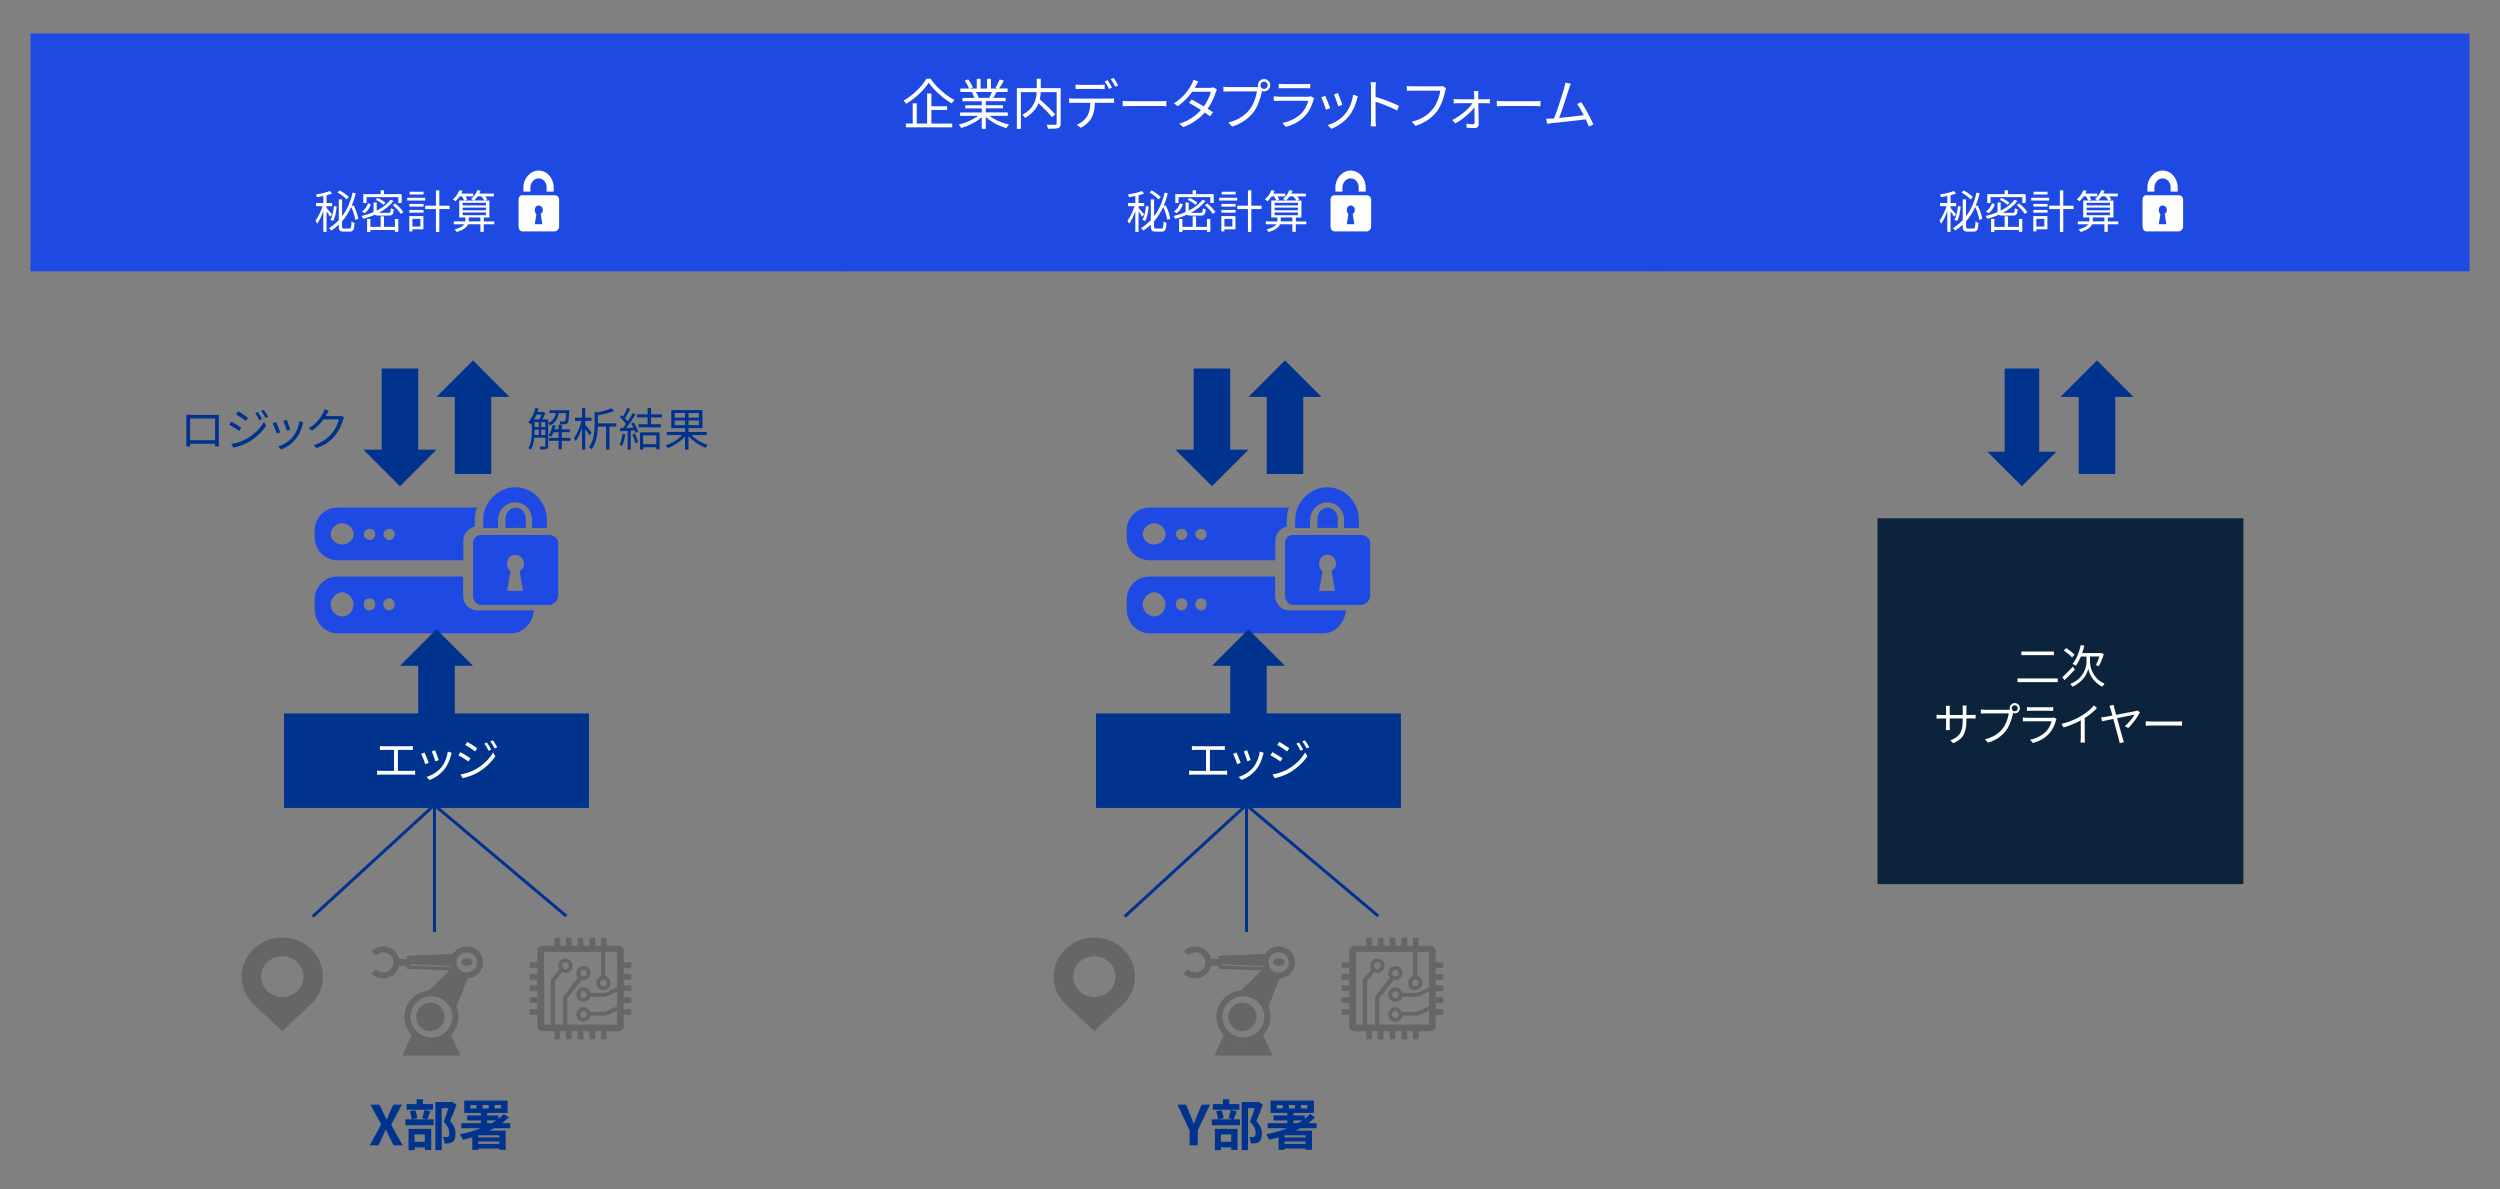 <?xml version="1.0" encoding="UTF-8"?>
<svg id="_レイヤー_1" data-name="レイヤー 1" xmlns="http://www.w3.org/2000/svg" viewBox="0 0 820 390">
  <rect x="0" y="0" width="820" height="390" fill="#808080" stroke="none"/>
  <defs>
    <style>
      .cls-1, .cls-2 {
        fill: #00338d;
      }

      .cls-3, .cls-4 {
        fill: #fff;
      }

      .cls-5, .cls-6 {
        fill: #1e49e2;
      }

      .cls-7 {
        fill: #0c233c;
      }

      .cls-8 {
        fill: none;
        stroke: #00338d;
        stroke-miterlimit: 8;
      }

      .cls-6, .cls-9, .cls-4, .cls-2 {
        fill-rule: evenodd;
      }

      .cls-9 {
        fill: #666;
      }
    </style>
  </defs>
  <g>
    <rect class="cls-5" x="10" y="11" width="267" height="78"/>
    <rect class="cls-5" x="276.5" y="11" width="267" height="78"/>
    <rect class="cls-5" x="543" y="11" width="267" height="78"/>
  </g>
  <g>
    <path class="cls-3" d="m305.22,25.79c1.87,2.81,5.02,5.55,7.85,6.99-.31.32-.65.77-.88,1.15-2.81-1.62-5.94-4.38-7.56-6.82-1.44,2.32-4.36,5.11-7.42,6.93-.16-.31-.54-.77-.85-1.04,3.13-1.76,6.12-4.74,7.51-7.2h1.35Zm.27,14.73h6.84v1.24h-15.21v-1.24h2.25v-6.63h1.33v6.63h3.4v-9.87h1.39v4.2h5.17v1.21h-5.17v4.47Z"/>
    <path class="cls-3" d="m324.57,38c1.64,1.3,4.12,2.36,6.43,2.84-.31.29-.72.81-.9,1.19-2.41-.68-5.04-2.04-6.77-3.69v3.92h-1.31v-3.83c-1.73,1.57-4.36,2.86-6.72,3.55-.18-.34-.58-.85-.86-1.13,2.23-.5,4.74-1.58,6.36-2.84h-5.89v-1.13h7.11v-1.33h-5.42v-1.03h5.42v-1.31h-6.32v-1.1h3.93c-.16-.54-.52-1.26-.88-1.8l.63-.13h-4.39v-1.15h2.86c-.25-.72-.88-1.8-1.42-2.61l1.13-.38c.61.81,1.26,1.93,1.53,2.65l-.92.34h2.21v-3.19h1.24v3.19h2.14v-3.19h1.26v3.19h2.18l-.67-.22c.47-.76,1.04-1.93,1.37-2.74l1.37.36c-.5.92-1.08,1.91-1.58,2.59h2.79v1.15h-3.6c-.36.68-.76,1.39-1.12,1.93h4.09v1.1h-6.52v1.31h5.64v1.03h-5.64v1.33h7.22v1.13h-5.98Zm-4.48-7.83c.4.56.76,1.31.9,1.8l-.58.13h4.23l-.18-.05c.31-.52.67-1.26.92-1.87h-5.29Z"/>
    <path class="cls-3" d="m347.9,40.5c0,.86-.2,1.3-.81,1.51-.63.23-1.75.23-3.35.23-.05-.36-.25-.99-.45-1.35,1.26.05,2.48.05,2.86.04.32-.02.43-.13.43-.45v-10.26h-5.22c-.04.74-.13,1.53-.32,2.34,1.78,1.57,3.98,3.67,5.08,5.01l-1.1.86c-.92-1.21-2.72-3.04-4.38-4.59-.67,1.73-1.96,3.4-4.38,4.83-.2-.29-.65-.77-.95-1.01,3.96-2.11,4.61-5.08,4.72-7.44h-5.19v12.08h-1.31v-13.4h6.52v-3.08h1.33v3.08h6.52v11.59Z"/>
    <path class="cls-3" d="m364.01,32.34c.38,0,.97-.02,1.4-.07v1.48c-.4-.02-.97-.04-1.4-.04h-4.9c-.05,1.95-.34,3.58-1.06,4.92-.65,1.21-2.02,2.5-3.55,3.29l-1.33-.99c1.4-.58,2.7-1.62,3.4-2.75.79-1.26.99-2.77,1.04-4.47h-5.38c-.56,0-1.08,0-1.57.04v-1.48c.49.04,1.01.07,1.57.07h11.78Zm-9.56-3.17c-.59,0-1.19.02-1.66.05v-1.49c.52.05,1.06.11,1.64.11h6.23c.5,0,1.15-.04,1.67-.11v1.49c-.52-.04-1.15-.05-1.67-.05h-6.21Zm9.33,0c-.36-.74-.97-1.82-1.46-2.48l.95-.41c.45.65,1.1,1.73,1.48,2.47l-.97.43Zm1.48-3.62c.47.65,1.17,1.78,1.51,2.45l-.97.43c-.4-.79-.97-1.8-1.49-2.48l.95-.4Z"/>
    <path class="cls-3" d="m368.25,33.1c.54.04,1.49.09,2.5.09h9.87c.9,0,1.55-.05,1.94-.09v1.76c-.36-.02-1.12-.09-1.93-.09h-9.88c-.99,0-1.94.04-2.5.09v-1.76Z"/>
    <path class="cls-3" d="m399.15,29.35c-.14.25-.31.68-.41.97-.45,1.58-1.37,3.58-2.63,5.35.68.43,1.3.85,1.75,1.17l-.99,1.3c-.43-.34-1.03-.77-1.71-1.24-1.62,1.85-3.89,3.62-7.06,4.79l-1.3-1.12c3.13-.95,5.47-2.68,7.11-4.48-1.42-.92-2.93-1.82-3.94-2.38l.92-1.06c1.04.54,2.56,1.4,3.96,2.25,1.1-1.53,1.98-3.38,2.32-4.81h-6.12c-1.15,1.6-2.75,3.37-4.77,4.74l-1.21-.94c3.1-1.91,4.97-4.61,5.78-6.25.18-.32.45-.97.58-1.44l1.62.52c-.29.47-.61,1.08-.79,1.42-.11.22-.23.43-.38.67h4.92c.49,0,.88-.05,1.19-.18l1.17.72Z"/>
    <path class="cls-3" d="m412.09,28.56c.18,0,.38,0,.59-.02-.05-.18-.09-.38-.09-.58,0-1.12.9-2.04,2.02-2.04s2.02.92,2.02,2.04-.9,2.02-2.02,2.02c-.23,0-.47-.04-.68-.11l-.04.2c-.4,1.89-1.26,4.79-2.68,6.64-1.66,2.11-3.8,3.78-7.09,4.81l-1.22-1.35c3.49-.86,5.51-2.39,7.02-4.32,1.28-1.64,2.11-4.14,2.36-5.87h-9.22c-.7,0-1.33.04-1.78.05v-1.58c.49.05,1.21.11,1.8.11h9.02Zm3.71-.59c0-.65-.54-1.21-1.19-1.21s-1.19.56-1.19,1.21.52,1.19,1.19,1.19,1.19-.54,1.19-1.19Z"/>
    <path class="cls-3" d="m431.06,32.23c-.09.16-.2.4-.23.52-.49,1.78-1.3,3.66-2.63,5.11-1.89,2.07-4.16,3.13-6.45,3.76l-1.12-1.28c2.56-.52,4.81-1.69,6.34-3.29,1.1-1.15,1.82-2.68,2.14-3.98h-9.56c-.43,0-1.12.02-1.75.05v-1.51c.65.07,1.26.11,1.75.11h9.49c.41,0,.79-.04.99-.14l1.03.65Zm-11.65-4.75c.47.07,1.04.09,1.62.09h7.08c.58,0,1.21-.02,1.64-.09v1.49c-.43-.04-1.04-.05-1.66-.05h-7.06c-.56,0-1.13.02-1.62.05v-1.49Z"/>
    <path class="cls-3" d="m436.31,35.49l-1.37.5c-.27-.94-1.24-3.42-1.6-4.05l1.33-.52c.36.77,1.3,3.13,1.64,4.07Zm9.06-3.96c-.13.38-.2.67-.27.9-.49,1.98-1.26,3.91-2.56,5.53-1.66,2.11-3.85,3.51-5.87,4.29l-1.19-1.22c2.09-.59,4.38-1.96,5.85-3.82,1.28-1.57,2.21-3.85,2.48-6.16l1.55.49Zm-5.1,2.88l-1.33.47c-.2-.81-1.03-3.1-1.4-3.91l1.31-.45c.31.72,1.19,3.1,1.42,3.89Z"/>
    <path class="cls-3" d="m458.26,36.27c-1.96-1.06-5.08-2.27-7.08-2.9l.02,5.94c0,.58.04,1.53.11,2.12h-1.73c.07-.58.11-1.46.11-2.12v-10.48c0-.5-.04-1.31-.14-1.87h1.76c-.05.56-.13,1.33-.13,1.87v2.93c2.38.72,5.78,2.02,7.69,2.97l-.61,1.53Z"/>
    <path class="cls-3" d="m474.31,28.92c-.13.25-.2.56-.27.9-.4,1.89-1.26,4.79-2.68,6.64-1.64,2.11-3.78,3.78-7.09,4.83l-1.22-1.35c3.49-.88,5.51-2.41,7.02-4.34,1.28-1.64,2.12-4.14,2.36-5.87h-9.2c-.72,0-1.33.04-1.8.05v-1.58c.5.05,1.21.11,1.8.11h9.04c.27,0,.61,0,.95-.09l1.1.7Z"/>
    <path class="cls-3" d="m487.47,32.56c.36,0,.95-.04,1.21-.07v1.42c-.32-.02-.83-.05-1.17-.05h-2.61c.04,2.27.09,5.22.11,6.91.02.77-.56,1.24-1.35,1.24-.72,0-1.89-.07-2.61-.11l-.07-1.31c.72.11,1.66.16,2.2.16.32,0,.49-.2.49-.52,0-1.13-.02-3.15-.05-5.06-1.22,1.73-3.82,4.01-6.27,5.31l-1.01-1.12c2.7-1.3,5.44-3.67,6.66-5.51h-4.81c-.49,0-.94.02-1.37.05v-1.42c.41.05.9.07,1.33.07h5.42c-.02-.61-.04-1.12-.05-1.46,0-.36-.05-.81-.13-1.21h1.53c-.05.38-.07.79-.07,1.21l.04,1.46h2.59Z"/>
    <path class="cls-3" d="m490.96,33.1c.54.04,1.49.09,2.5.09h9.87c.9,0,1.55-.05,1.94-.09v1.76c-.36-.02-1.12-.09-1.93-.09h-9.88c-.99,0-1.94.04-2.5.09v-1.76Z"/>
    <path class="cls-3" d="m521.13,41.51c-.23-.65-.59-1.48-.99-2.36-2.79.36-8.8,1.03-11.22,1.24-.45.04-.97.13-1.49.2l-.27-1.67c.54.02,1.15,0,1.67-.02.27-.02.58-.04.9-.05,1.01-2.48,2.84-8.25,3.35-10.01.22-.83.29-1.26.36-1.73l1.78.36c-.18.45-.38.92-.61,1.67-.54,1.69-2.3,7.22-3.21,9.56,2.65-.25,6.1-.65,8.07-.9-.72-1.42-1.51-2.83-2.18-3.69l1.35-.61c1.28,1.85,3.24,5.47,3.98,7.33l-1.49.68Z"/>
  </g>
  <g>
    <g>
      <path class="cls-3" d="m108.28,71.09c-.21-.39-.72-1.14-1.17-1.75v6.72h-1.06v-6.78c-.56,1.57-1.31,3.15-2.01,4.11-.12-.32-.4-.76-.58-1.02.87-1.07,1.81-3.03,2.34-4.74h-2.13v-1.04h2.38v-2.31c-.71.15-1.41.27-2.08.38-.06-.25-.21-.62-.35-.86,1.6-.27,3.51-.69,4.54-1.15l.78.81c-.52.22-1.15.42-1.83.58v2.55h1.84v1.04h-1.84v.62c.44.42,1.57,1.69,1.84,2.04l-.67.81Zm8.23.99c-.13-1.14-.67-2.85-1.32-4.2-.78,1.74-1.75,3.32-3,4.72v1.63c0,.6.09.72.65.72h1.8c.52,0,.6-.44.66-2.31.27.21.69.38.99.47-.12,2.17-.39,2.85-1.56,2.85h-2.04c-1.23,0-1.57-.36-1.57-1.73v-.52c-.73.69-1.54,1.33-2.44,1.92-.15-.24-.53-.6-.8-.76,1.23-.78,2.31-1.68,3.24-2.67v-6.79h1.08v5.52c1.7-2.22,2.81-4.86,3.45-7.77l1.03.24c-.34,1.47-.79,2.86-1.35,4.17l.67-.2c.73,1.39,1.35,3.21,1.52,4.41l-1.01.3Zm-8.14,0c.71-1.11,1.02-2.92,1.16-4.51l.9.18c-.15,1.62-.45,3.6-1.19,4.75l-.87-.42Zm5.31-6.66c-.6-.69-1.86-1.67-2.94-2.26l.67-.71c1.08.58,2.37,1.49,3,2.19l-.73.78Z"/>
      <path class="cls-3" d="m124.45,70.72c-.75,0-1.23-.08-1.52-.27-1.2.54-2.46.97-3.73,1.33-.1-.24-.43-.69-.65-.92,1.38-.33,2.73-.77,3.98-1.32v-3.13h1.02v2.67c1.88-.95,3.46-2.13,4.54-3.58l.96.42c-1.2,1.6-2.9,2.88-4.81,3.9h3.13c.67,0,.79-.21.85-1.51.24.17.65.3.93.36-.14,1.65-.45,2.05-1.68,2.05h-3.03Zm-2.82-3.72c-.38,1.11-.98,2.25-2.07,2.91l-.85-.6c1-.58,1.66-1.62,1.99-2.65l.93.34Zm-1.4-.42h-1.08v-2.91h5.69v-1.27h1.12v1.27h5.8v2.91h-1.12v-1.91h-10.41v1.91Zm9.3,5.22h1.11v4.25h-1.11v-.62h-8.05v.64h-1.08v-4.27h1.08v2.61h3.37v-3.46h1.11v3.46h3.57v-2.61Zm-3.73-4.62c-.54-.52-1.64-1.21-2.56-1.63l.57-.64c.92.39,2.02,1.05,2.59,1.56l-.6.72Zm3.82-.45c1.03.81,2.17,2,2.69,2.83l-.85.62c-.5-.84-1.6-2.05-2.62-2.91l.79-.54Z"/>
      <path class="cls-3" d="m139.48,65.78h-5.91v-.92h5.91v.92Zm-.6,9.43h-3.63v.69h-.99v-5.02h4.62v4.33Zm-4.6-8.33h4.65v.89h-4.65v-.89Zm0,1.98h4.65v.9h-4.65v-.9Zm4.65-5.07h-4.57v-.9h4.57v.9Zm-3.67,8v2.52h2.62v-2.52h-2.62Zm12.19-3.22h-3.36v7.5h-1.11v-7.5h-3.51v-1.1h3.51v-5.05h1.11v5.05h3.36v1.1Z"/>
      <path class="cls-3" d="m162.12,73.55h-3.43v2.5h-1.12v-2.5h-4.04c-.38.93-1.35,1.84-3.75,2.55-.15-.25-.45-.63-.69-.84,1.86-.46,2.77-1.09,3.19-1.71h-3.44v-.93h3.79c.02-.12.02-.23.02-.32v-.97h-2.01v-5.57h1.62c-.15-.36-.44-.92-.73-1.35h-.77c-.42.62-.87,1.17-1.32,1.61-.21-.17-.65-.48-.92-.6.92-.76,1.74-1.93,2.21-3.09l1.02.27c-.14.3-.29.6-.44.9h3.93v.92h-2.56c.24.36.46.75.57,1.04l-.81.31h2.94c-.26-.18-.65-.39-.9-.49.92-.72,1.68-1.82,2.08-2.94l1.06.24c-.12.31-.25.63-.42.93h4.77v.92h-2.85c.3.33.56.71.71.99l-.79.36h1.48v5.57h-1.84v1.29h3.43v.93Zm-10.38-6.17h7.65v-.87h-7.65v.87Zm0,1.58h7.65v-.86h-7.65v.86Zm0,1.62h7.65v-.9h-7.65v.9Zm5.82,2.04v-1.29h-3.81v.97c0,.11,0,.21-.02.32h3.83Zm-.89-8.21c-.36.51-.76.99-1.15,1.35h3.36c-.21-.38-.6-.92-1-1.35h-1.2Z"/>
    </g>
    <path class="cls-4" d="m181.61,61.47c0-2.97-2.13-5.53-4.97-5.53-2.66,0-4.97,2.57-4.97,5.53v1.38h2.31v-1.38c0-1.58,1.24-2.97,2.66-2.97,1.6,0,2.66,1.38,2.66,2.97v1.38h2.31v-1.38Zm1.78,12.85v-8.9c0-.79-.71-1.38-1.42-1.38h-10.65c-.71,0-1.24.59-1.24,1.38v8.9c0,.79.53,1.58,1.24,1.58h10.65c.71,0,1.42-.79,1.42-1.58m-6.03-4.15l.53,3.36h-2.48l.53-3.36c-.36-.2-.53-.79-.53-1.19,0-.99.53-1.58,1.24-1.58s1.42.59,1.42,1.58c0,.4-.36.99-.71,1.19"/>
  </g>
  <g>
    <g>
      <path class="cls-3" d="m374.62,71.09c-.21-.39-.72-1.14-1.17-1.75v6.72h-1.07v-6.78c-.55,1.57-1.3,3.15-2.01,4.11-.12-.32-.41-.76-.58-1.02.87-1.07,1.81-3.03,2.34-4.74h-2.13v-1.04h2.38v-2.31c-.71.15-1.41.27-2.08.38-.06-.25-.21-.62-.34-.86,1.6-.27,3.51-.69,4.54-1.15l.78.81c-.52.22-1.15.42-1.83.58v2.55h1.84v1.04h-1.84v.62c.43.42,1.57,1.69,1.84,2.04l-.67.81Zm8.23.99c-.13-1.14-.67-2.85-1.32-4.2-.78,1.74-1.75,3.32-3,4.72v1.63c0,.6.09.72.65.72h1.8c.53,0,.6-.44.66-2.31.27.21.69.38.99.47-.12,2.17-.39,2.85-1.56,2.85h-2.04c-1.23,0-1.57-.36-1.57-1.73v-.52c-.74.69-1.54,1.33-2.45,1.92-.15-.24-.53-.6-.79-.76,1.23-.78,2.31-1.68,3.24-2.67v-6.79h1.08v5.52c1.7-2.22,2.81-4.86,3.45-7.77l1.04.24c-.34,1.47-.79,2.86-1.35,4.17l.67-.2c.73,1.39,1.35,3.21,1.51,4.41l-1,.3Zm-8.14,0c.71-1.11,1.02-2.92,1.16-4.51l.9.18c-.15,1.62-.45,3.6-1.18,4.75l-.87-.42Zm5.31-6.66c-.6-.69-1.86-1.67-2.94-2.26l.67-.71c1.08.58,2.37,1.49,3,2.19l-.74.78Z"/>
      <path class="cls-3" d="m390.79,70.72c-.75,0-1.23-.08-1.52-.27-1.2.54-2.46.97-3.73,1.33-.11-.24-.43-.69-.65-.92,1.38-.33,2.73-.77,3.98-1.32v-3.13h1.02v2.67c1.88-.95,3.46-2.13,4.54-3.58l.96.42c-1.2,1.6-2.89,2.88-4.81,3.9h3.13c.67,0,.79-.21.85-1.51.24.17.65.3.93.36-.14,1.65-.45,2.05-1.68,2.05h-3.03Zm-2.82-3.72c-.38,1.11-.97,2.25-2.07,2.91l-.86-.6c1-.58,1.67-1.62,2-2.65l.93.34Zm-1.39-.42h-1.08v-2.91h5.68v-1.27h1.12v1.27h5.8v2.91h-1.12v-1.91h-10.41v1.91Zm9.3,5.22h1.11v4.25h-1.11v-.62h-8.05v.64h-1.08v-4.27h1.08v2.61h3.37v-3.46h1.11v3.46h3.57v-2.61Zm-3.74-4.62c-.54-.52-1.63-1.21-2.56-1.63l.57-.64c.92.39,2.03,1.05,2.59,1.56l-.6.72Zm3.83-.45c1.03.81,2.17,2,2.68,2.83l-.85.62c-.5-.84-1.61-2.05-2.62-2.91l.79-.54Z"/>
      <path class="cls-3" d="m405.82,65.78h-5.91v-.92h5.91v.92Zm-.6,9.43h-3.63v.69h-.99v-5.02h4.62v4.33Zm-4.6-8.33h4.65v.89h-4.65v-.89Zm0,1.98h4.65v.9h-4.65v-.9Zm4.65-5.07h-4.57v-.9h4.57v.9Zm-3.67,8v2.52h2.62v-2.52h-2.62Zm12.19-3.22h-3.36v7.5h-1.11v-7.5h-3.51v-1.1h3.51v-5.05h1.11v5.05h3.36v1.1Z"/>
      <path class="cls-3" d="m428.45,73.55h-3.43v2.5h-1.12v-2.5h-4.04c-.38.93-1.35,1.84-3.75,2.55-.15-.25-.45-.63-.69-.84,1.86-.46,2.78-1.09,3.2-1.71h-3.44v-.93h3.79c.02-.12.02-.23.02-.32v-.97h-2.01v-5.57h1.62c-.15-.36-.43-.92-.73-1.35h-.77c-.42.62-.87,1.17-1.32,1.61-.21-.17-.65-.48-.92-.6.92-.76,1.74-1.93,2.21-3.09l1.02.27c-.13.3-.29.6-.43.9h3.93v.92h-2.57c.24.36.46.75.57,1.04l-.81.31h2.94c-.25-.18-.64-.39-.9-.49.92-.72,1.68-1.82,2.08-2.94l1.07.24c-.12.31-.25.63-.42.93h4.77v.92h-2.85c.3.33.55.71.71.99l-.79.36h1.48v5.57h-1.84v1.29h3.43v.93Zm-10.38-6.17h7.65v-.87h-7.65v.87Zm0,1.58h7.65v-.86h-7.65v.86Zm0,1.62h7.65v-.9h-7.65v.9Zm5.82,2.04v-1.29h-3.81v.97c0,.11,0,.21-.02.32h3.83Zm-.88-8.21c-.36.51-.76.99-1.16,1.35h3.36c-.21-.38-.6-.92-1-1.35h-1.2Z"/>
    </g>
    <path class="cls-4" d="m447.95,61.47c0-2.97-2.13-5.53-4.97-5.53-2.66,0-4.97,2.57-4.97,5.53v1.38h2.31v-1.38c0-1.58,1.24-2.97,2.66-2.97,1.6,0,2.66,1.38,2.66,2.97v1.38h2.31v-1.38Zm1.78,12.85v-8.9c0-.79-.71-1.38-1.42-1.38h-10.65c-.71,0-1.24.59-1.24,1.38v8.9c0,.79.53,1.58,1.24,1.58h10.65c.71,0,1.42-.79,1.42-1.58m-6.03-4.15l.53,3.36h-2.48l.53-3.36c-.36-.2-.53-.79-.53-1.19,0-.99.53-1.58,1.24-1.58s1.42.59,1.42,1.58c0,.4-.36.99-.71,1.19"/>
  </g>
  <g>
    <g>
      <path class="cls-3" d="m640.95,71.09c-.21-.39-.72-1.14-1.17-1.75v6.72h-1.06v-6.78c-.56,1.57-1.31,3.15-2.01,4.11-.12-.32-.4-.76-.58-1.02.87-1.07,1.82-3.03,2.34-4.74h-2.13v-1.04h2.38v-2.31c-.71.15-1.41.27-2.08.38-.06-.25-.21-.62-.35-.86,1.61-.27,3.51-.69,4.54-1.15l.78.81c-.53.22-1.16.42-1.83.58v2.55h1.84v1.04h-1.84v.62c.44.42,1.58,1.69,1.84,2.04l-.67.81Zm8.23.99c-.13-1.14-.67-2.85-1.32-4.2-.78,1.74-1.75,3.32-3,4.72v1.63c0,.6.09.72.64.72h1.8c.52,0,.6-.44.66-2.31.27.21.69.38.99.47-.12,2.17-.39,2.85-1.56,2.85h-2.04c-1.23,0-1.58-.36-1.58-1.73v-.52c-.73.69-1.54,1.33-2.44,1.92-.15-.24-.53-.6-.8-.76,1.23-.78,2.31-1.68,3.24-2.67v-6.79h1.08v5.52c1.7-2.22,2.8-4.86,3.45-7.77l1.03.24c-.34,1.47-.79,2.86-1.35,4.17l.67-.2c.74,1.39,1.35,3.21,1.52,4.41l-1.01.3Zm-8.14,0c.71-1.11,1.02-2.92,1.16-4.51l.9.18c-.15,1.62-.45,3.6-1.19,4.75l-.87-.42Zm5.31-6.66c-.6-.69-1.86-1.67-2.94-2.26l.67-.71c1.08.58,2.37,1.49,3,2.19l-.73.78Z"/>
      <path class="cls-3" d="m657.12,70.72c-.75,0-1.23-.08-1.51-.27-1.2.54-2.46.97-3.74,1.33-.1-.24-.43-.69-.64-.92,1.38-.33,2.73-.77,3.97-1.32v-3.13h1.02v2.67c1.88-.95,3.46-2.13,4.54-3.58l.96.42c-1.2,1.6-2.9,2.88-4.82,3.9h3.13c.67,0,.79-.21.86-1.51.24.17.64.3.93.36-.13,1.65-.45,2.05-1.68,2.05h-3.03Zm-2.82-3.72c-.38,1.11-.98,2.25-2.07,2.91l-.85-.6c1-.58,1.66-1.62,1.99-2.65l.93.34Zm-1.4-.42h-1.08v-2.91h5.69v-1.27h1.12v1.27h5.8v2.91h-1.12v-1.91h-10.41v1.91Zm9.3,5.22h1.11v4.25h-1.11v-.62h-8.05v.64h-1.08v-4.27h1.08v2.61h3.38v-3.46h1.11v3.46h3.57v-2.61Zm-3.73-4.62c-.54-.52-1.64-1.21-2.57-1.63l.57-.64c.92.39,2.02,1.05,2.59,1.56l-.6.72Zm3.82-.45c1.04.81,2.17,2,2.69,2.83l-.86.62c-.5-.84-1.6-2.05-2.62-2.91l.79-.54Z"/>
      <path class="cls-3" d="m672.15,65.78h-5.91v-.92h5.91v.92Zm-.6,9.43h-3.63v.69h-.99v-5.02h4.62v4.33Zm-4.61-8.33h4.65v.89h-4.65v-.89Zm0,1.98h4.65v.9h-4.65v-.9Zm4.65-5.07h-4.58v-.9h4.58v.9Zm-3.67,8v2.52h2.62v-2.52h-2.62Zm12.19-3.22h-3.36v7.5h-1.11v-7.5h-3.51v-1.1h3.51v-5.05h1.11v5.05h3.36v1.1Z"/>
      <path class="cls-3" d="m694.79,73.55h-3.43v2.5h-1.12v-2.5h-4.04c-.38.93-1.35,1.84-3.75,2.55-.15-.25-.45-.63-.69-.84,1.86-.46,2.77-1.09,3.19-1.71h-3.43v-.93h3.79c.01-.12.01-.23.01-.32v-.97h-2.01v-5.57h1.62c-.15-.36-.44-.92-.74-1.35h-.76c-.42.62-.87,1.17-1.32,1.61-.21-.17-.64-.48-.92-.6.92-.76,1.74-1.93,2.21-3.09l1.02.27c-.14.3-.29.6-.44.9h3.93v.92h-2.56c.24.36.46.75.57,1.04l-.81.31h2.94c-.26-.18-.65-.39-.9-.49.92-.72,1.68-1.82,2.08-2.94l1.06.24c-.12.31-.25.63-.42.93h4.77v.92h-2.85c.3.33.56.71.71.99l-.79.36h1.49v5.57h-1.84v1.29h3.43v.93Zm-10.38-6.17h7.65v-.87h-7.65v.87Zm0,1.58h7.65v-.86h-7.65v.86Zm0,1.62h7.65v-.9h-7.65v.9Zm5.82,2.04v-1.29h-3.81v.97c0,.11,0,.21-.01.32h3.83Zm-.89-8.21c-.36.51-.76.99-1.15,1.35h3.36c-.21-.38-.6-.92-1-1.35h-1.2Z"/>
    </g>
    <path class="cls-4" d="m714.28,61.47c0-2.97-2.13-5.53-4.97-5.53-2.66,0-4.97,2.57-4.97,5.53v1.38h2.31v-1.38c0-1.58,1.24-2.97,2.66-2.97,1.6,0,2.66,1.38,2.66,2.97v1.38h2.31v-1.38Zm1.78,12.85v-8.9c0-.79-.71-1.38-1.42-1.38h-10.65c-.71,0-1.24.59-1.24,1.38v8.9c0,.79.53,1.58,1.24,1.58h10.65c.71,0,1.42-.79,1.42-1.58m-6.03-4.15l.53,3.36h-2.48l.53-3.36c-.36-.2-.53-.79-.53-1.19,0-.99.53-1.58,1.24-1.58s1.42.59,1.42,1.58c0,.4-.36.99-.71,1.19"/>
  </g>
  <rect class="cls-7" x="615.83" y="170" width="120" height="120"/>
  <g>
    <path class="cls-3" d="m674.95,222.53v1.21h-13.21v-1.21h13.21Zm-1.26-8.83v1.18h-10.69v-1.18h10.69Z"/>
    <path class="cls-3" d="m680.54,219.62c-1.11,1.2-2.36,2.5-3.38,3.46l-.72-.92c.87-.81,2.22-2.19,3.49-3.51l.6.96Zm-.92-3.99c-.55-.66-1.74-1.62-2.7-2.29l.79-.79c.95.63,2.16,1.54,2.75,2.21l-.84.88Zm5.92,1.59c-.01,1.31.71,5.27,4.75,7.02-.2.25-.54.72-.72.99-3.12-1.44-4.41-4.53-4.62-5.92-.25,1.41-1.62,4.41-5.21,5.92-.13-.24-.48-.71-.69-.9,4.54-1.8,5.32-5.71,5.32-7.11v-1.89h-1.83c-.48,1.17-1.05,2.22-1.67,3.04-.22-.18-.76-.5-1.06-.63,1.26-1.47,2.17-3.78,2.68-6.17l1.17.21c-.21.84-.43,1.65-.71,2.43h6.04l.23-.06.81.45c-.41,1.44-1.09,2.97-1.65,3.96-.24-.11-.66-.35-.93-.45.38-.69.86-1.8,1.16-2.79h-3.09v1.89Z"/>
    <path class="cls-3" d="m646.63,234.52c.66,0,1.17-.04,1.37-.08v1.26c-.15-.01-.71-.04-1.37-.04h-1.65v.53c0,4-.86,6.06-4.29,7.59l-1-.95c2.73-1.05,4.09-2.34,4.09-6.54v-.63h-4.27v2.43c0,.56.04,1.21.06,1.37h-1.32c.02-.15.06-.79.06-1.37v-2.43h-1.61c-.66,0-1.33.04-1.51.06v-1.31c.13.03.87.11,1.51.11h1.61v-1.92c0-.48-.04-.95-.06-1.09h1.33c-.01.15-.07.57-.07,1.09v1.92h4.27v-1.88c0-.58-.04-1.08-.08-1.23h1.35c-.02.15-.08.65-.08,1.23v1.88h1.65Z"/>
    <path class="cls-3" d="m658.74,232.81c.15,0,.31,0,.5-.02-.05-.15-.08-.31-.08-.48,0-.93.75-1.7,1.68-1.7s1.68.77,1.68,1.7-.75,1.68-1.68,1.68c-.2,0-.39-.03-.57-.09l-.03.17c-.33,1.58-1.05,3.99-2.24,5.54-1.38,1.75-3.17,3.15-5.91,4l-1.02-1.12c2.91-.72,4.59-2,5.85-3.6,1.07-1.36,1.75-3.45,1.96-4.89h-7.68c-.58,0-1.11.03-1.48.04v-1.32c.4.04,1,.09,1.5.09h7.51Zm3.09-.5c0-.54-.45-1-.99-1s-.99.46-.99,1,.44.99.99.99.99-.45.99-.99Z"/>
    <path class="cls-3" d="m674.55,235.87c-.08.13-.17.33-.2.44-.41,1.48-1.08,3.04-2.19,4.26-1.57,1.72-3.46,2.61-5.37,3.13l-.93-1.07c2.13-.43,4-1.41,5.28-2.75.92-.96,1.51-2.23,1.79-3.31h-7.96c-.36,0-.93.01-1.46.04v-1.26c.54.06,1.05.09,1.46.09h7.9c.35,0,.66-.03.83-.12l.86.54Zm-9.71-3.96c.39.06.87.08,1.35.08h5.9c.48,0,1-.01,1.36-.08v1.25c-.36-.03-.87-.04-1.38-.04h-5.88c-.46,0-.94.01-1.35.04v-1.25Z"/>
    <path class="cls-3" d="m687.81,232.27c-1.03,1.05-2.47,2.28-4.02,3.25v6.42c0,.57.03,1.3.09,1.6h-1.47c.04-.29.09-1.04.09-1.6v-5.67c-1.6.88-3.67,1.75-5.64,2.34l-.69-1.17c2.5-.58,5.05-1.72,6.7-2.76,1.53-.95,3.11-2.25,3.95-3.32l.99.9Z"/>
    <path class="cls-3" d="m701.91,233.64c-.71,1.47-2.56,3.93-3.79,5.14l-1.21-.57c1.23-.99,2.67-2.83,3.22-3.79-.45.08-3.15.62-5.73,1.14.74,2.68,1.61,5.85,1.86,6.69.09.31.27.83.39,1.17l-1.39.33c-.06-.33-.15-.83-.27-1.23-.22-.78-1.11-4.11-1.83-6.72-1.71.36-3.19.66-3.67.78l-.34-1.29c.53-.04.96-.1,1.5-.18l2.22-.42c-.27-.98-.48-1.74-.57-2.05-.15-.48-.25-.83-.42-1.12l1.38-.33c.03.31.12.69.26,1.15l.58,2.13c2.58-.49,5.73-1.09,6.31-1.23.22-.04.5-.12.67-.21l.84.62Z"/>
    <path class="cls-3" d="m703.79,236.59c.45.03,1.24.08,2.08.08h8.22c.75,0,1.29-.04,1.62-.08v1.47c-.3-.02-.93-.08-1.6-.08h-8.23c-.83,0-1.62.03-2.08.08v-1.47Z"/>
  </g>
  <g>
    <path class="cls-1" d="m125.02,368.79l-3.51-6.45h2.95l1.33,2.74c.31.63.59,1.28.99,2.11h.09c.32-.83.59-1.48.88-2.11l1.26-2.74h2.81l-3.51,6.57,3.75,6.75h-2.95l-1.49-2.95c-.34-.68-.65-1.39-1.04-2.2h-.07c-.34.81-.65,1.51-.97,2.2l-1.42,2.95h-2.83l3.75-6.88Z"/>
    <path class="cls-1" d="m141.2,364.48c-.4.99-.76,1.98-1.06,2.67h2.09v1.94h-9.25v-1.94h2.05c-.05-.72-.32-1.84-.63-2.67l1.75-.36c.38.81.67,1.89.74,2.63l-1.69.4h4.79l-1.53-.38c.27-.76.59-1.89.74-2.72l2.02.43Zm.83-.49h-8.68v-1.86h3.29v-1.6h2.07v1.6h3.31v1.86Zm-8.03,6.27h7.44v6.91h-2.09v-.83h-3.37v.9h-1.98v-6.99Zm1.98,1.85v2.38h3.37v-2.38h-3.37Zm13.77-9.79c-.63,1.75-1.42,3.82-2.14,5.35,1.53,1.62,1.8,3.02,1.8,4.21,0,1.31-.29,2.2-.97,2.68-.34.23-.77.38-1.22.45-.41.05-.94.05-1.44.04,0-.58-.18-1.49-.52-2.11.4.04.74.05,1.01.04.25-.02.49-.05.67-.14.32-.2.43-.61.43-1.22,0-.97-.4-2.27-1.84-3.67.52-1.28,1.1-3.11,1.53-4.48h-2.18v13.77h-2.09v-15.79h5.08l.32-.09,1.57.97Z"/>
    <path class="cls-1" d="m162.07,370.06c-.49.27-.97.54-1.49.79h5.28v6.28h-2.09v-.4h-6.88v.43h-1.98v-4.14c-1.01.31-2.03.58-3.08.83-.2-.47-.67-1.37-1.01-1.82,2.4-.45,4.77-1.12,6.99-1.98h-6.5v-1.67h6.43v-.88h-4.5v-1.62h4.5v-.83h-5.47v-4.05h14.22v4.05h-6.68v.83h3.67v1.08c.63-.49,1.22-1.01,1.73-1.55l1.69,1.03c-.67.68-1.42,1.35-2.23,1.94h2.7v1.67h-5.29Zm-5.78-7.6h-2v1.12h2v-1.12Zm.65,9.9l-.05.02v.7h6.88v-.72h-6.82Zm6.82,2.86v-.81h-6.88v.81h6.88Zm-5.51-11.65h2.03v-1.12h-2.03v1.12Zm1.55,4.81h1.51c.49-.29.97-.58,1.42-.88h-2.94v.88Zm2.45-4.81h2.09v-1.12h-2.09v1.12Z"/>
  </g>
  <g>
    <g>
      <polygon class="cls-2" points="143.17 130.19 155.15 118.21 167.13 130.19 161.14 130.19 161.14 155.48 149.16 155.48 149.16 130.19 143.17 130.19"/>
      <polygon class="cls-2" points="119.21 147.5 131.19 159.48 143.17 147.5 137.18 147.5 137.18 120.87 125.2 120.87 125.2 147.5 119.21 147.5"/>
    </g>
    <g>
      <path class="cls-6" d="m179.37,170.52c0-5.73-4.47-10.7-10.44-10.7-5.59,0-10.44,4.97-10.44,10.7v2.68h4.85v-2.68c0-3.06,2.61-5.73,5.59-5.73,3.35,0,5.59,2.67,5.59,5.73v2.68h4.85v-2.68Zm3.73,24.84v-17.2c0-1.53-1.49-2.68-2.98-2.68h-22.36c-1.49,0-2.61,1.15-2.61,2.68v17.2c0,1.53,1.12,3.06,2.61,3.06h22.36c1.49,0,2.98-1.53,2.98-3.06m-12.67-8.03l1.12,6.5h-5.22l1.12-6.5c-.75-.38-1.12-1.53-1.12-2.29,0-1.91,1.12-3.06,2.61-3.06s2.98,1.15,2.98,3.06c0,.76-.75,1.91-1.49,2.29"/>
      <path class="cls-6" d="m165.8,170.22v2.91h6.66v-2.91c0-2.08-1.48-3.74-3.33-3.74s-3.33,1.66-3.33,3.74"/>
      <path class="cls-6" d="m127.61,177.15c-.75,0-1.88-1.1-1.88-1.84,0-1.1,1.12-1.84,1.88-1.84,1.12,0,1.88.74,1.88,1.84,0,.74-.75,1.84-1.88,1.84m-6.37,0c-1.12,0-1.88-1.1-1.88-1.84,0-1.1.75-1.84,1.88-1.84s1.88.74,1.88,1.84c0,.74-.75,1.84-1.88,1.84m-9,1.47c-1.88,0-3.75-1.47-3.75-3.31,0-2.21,1.88-3.68,3.75-3.68s3.75,1.47,3.75,3.68c0,1.84-1.88,3.31-3.75,3.31m39.75-1.47c0-2.21,1.88-4.05,3.75-4.42v-2.58c0-1.47.37-2.58.75-3.68h-45.75c-4.12,0-7.5,3.31-7.5,7.36v2.58c0,4.05,3.37,7.36,7.5,7.36h41.25v-6.63Z"/>
      <path class="cls-6" d="m127.57,200.21c-.75,0-1.87-.79-1.87-1.98s1.12-1.98,1.87-1.98c1.12,0,1.87.79,1.87,1.98s-.75,1.98-1.87,1.98m-6.36,0c-1.12,0-1.87-.79-1.87-1.98s.75-1.98,1.87-1.98,1.87.79,1.87,1.98-.75,1.98-1.87,1.98m-8.99,1.98c-1.87,0-3.74-1.59-3.74-3.97,0-1.98,1.87-3.96,3.74-3.96s3.74,1.98,3.74,3.96c0,2.38-1.87,3.97-3.74,3.97m44.18-1.98c-2.25,0-4.49-1.98-4.49-4.76v-6.34h-41.18c-4.12,0-7.49,3.17-7.49,7.53v3.17c0,4.36,3.37,7.93,7.49,7.93h56.91c4.12,0,7.11-3.57,7.49-7.53h-18.72Z"/>
    </g>
    <rect class="cls-1" x="93.17" y="234" width="100" height="31"/>
    <g>
      <path class="cls-3" d="m134.92,252.85c.45,0,.85-.04,1.24-.09v1.37c-.4-.06-.94-.06-1.24-.06h-9.91c-.41,0-.85.02-1.32.06v-1.37c.45.06.92.09,1.32.09h4.23v-6.9h-3.37c-.29,0-.89.01-1.26.06v-1.32c.39.06.96.09,1.26.09h8.25c.45,0,.92-.04,1.27-.09v1.32c-.38-.04-.85-.06-1.27-.06h-3.6v6.9h4.41Z"/>
      <path class="cls-3" d="m140.61,250.22l-1.14.42c-.23-.78-1.03-2.85-1.33-3.38l1.11-.43c.3.64,1.08,2.61,1.37,3.39Zm7.54-3.3c-.1.32-.17.55-.22.75-.41,1.65-1.05,3.25-2.13,4.6-1.38,1.75-3.21,2.93-4.89,3.57l-.99-1.02c1.74-.5,3.64-1.64,4.87-3.18,1.06-1.3,1.85-3.21,2.07-5.13l1.29.41Zm-4.24,2.4l-1.11.39c-.17-.67-.85-2.58-1.17-3.25l1.09-.38c.25.6.99,2.58,1.19,3.24Z"/>
      <path class="cls-3" d="m154.33,248.71l-.69,1.05c-.75-.54-2.37-1.59-3.28-2.05l.67-1.02c.89.48,2.64,1.56,3.3,2.03Zm1.74,3.58c2.49-1.42,4.47-3.39,5.68-5.5l.72,1.25c-1.31,2.01-3.38,3.94-5.77,5.35-1.5.88-3.57,1.58-4.96,1.86l-.69-1.22c1.65-.28,3.51-.88,5.02-1.74Zm.48-6.87l-.71,1.04c-.72-.55-2.35-1.63-3.23-2.14l.68-1c.88.49,2.61,1.65,3.25,2.11Zm4.54.44l-.85.39c-.37-.79-.87-1.68-1.36-2.35l.83-.36c.38.54,1.05,1.62,1.39,2.33Zm2.01-.75l-.85.39c-.41-.79-.93-1.65-1.42-2.33l.84-.36c.4.52,1.06,1.6,1.44,2.29Z"/>
    </g>
    <g>
      <path class="cls-9" d="m102.02,311.27c-5.22-5.02-13.63-5.02-18.85,0-5.22,5.02-5.22,13.11,0,18.13l9.42,8.79,9.42-8.79c5.22-5.02,5.22-13.11,0-18.13m-9.42,2.37c3.77,0,6.96,2.93,6.96,6.7s-3.19,6.7-6.96,6.7-6.96-3.07-6.96-6.7,3.04-6.7,6.96-6.7"/>
      <g>
        <path class="cls-9" d="m147.23,339.52l2.6,6.66h-17.3l2.61-6.66c1.66,1.68,3.76,2.7,6.05,2.7s4.39-1.02,6.05-2.7"/>
        <path class="cls-9" d="m153.83,319.77l-4.36,10.43c-1.92-2.79-5.18-4.77-8.95-5.18l8.47-8.13c.56.76,1.27,1.42,2.16,1.93.83.49,1.73.79,2.68.95"/>
        <path class="cls-9" d="m133.86,313.54l14.64-.64c-.34,1.31-.32,2.7,0,3.99l-14.64-.64v-2.72Z"/>
        <path class="cls-9" d="m148.39,333.52c0-3.71-3.08-6.74-6.88-6.74s-6.88,3.03-6.88,6.74,3.08,6.76,6.88,6.76,6.88-3.03,6.88-6.76m-.42-19.39l-13.46.49v2.09l13.46.49c-.29-.97-.31-2.05,0-3.06m1.49,30.93l-2.38-4.76c-1.52,1.21-3.47,1.93-5.56,1.93s-4.03-.72-5.56-1.93l-2.38,4.76h15.89Zm-.44-16.17l3.12-8.06c-.68-.13-1.34-.38-1.93-.74-.64-.4-1.16-.9-1.54-1.48l-6.07,6.27c2.7.32,5.02,1.84,6.42,4m6.9-11.45c.99-1.55.53-3.59-1.03-4.56-.55-.34-1.17-.51-1.8-.51-.24,0-.49.02-.73.07-.88.2-1.63.7-2.11,1.44-.99,1.53-.53,3.59,1.03,4.56.75.47,1.65.61,2.53.43.88-.2,1.61-.7,2.11-1.44m.04-6.2c2.48,1.55,3.21,4.79,1.63,7.25-.77,1.17-1.94,2-3.34,2.31-.31.05-.62.09-.94.11l-3.6,9.32c.42,1.03.66,2.13.66,3.3,0,2.29-.92,4.38-2.38,5.95l3.01,6.7h-18.99l3.03-6.7c-1.49-1.57-2.38-3.66-2.38-5.95,0-4.65,3.74-8.47,8.42-8.69l6.33-6.54-14.03-.51v-.99h-2.49c-.2.97-.7,1.86-1.43,2.58-1.01.99-2.35,1.53-3.78,1.53s-2.77-.54-3.78-1.53l1.41-1.37c.64.61,1.47.96,2.37.96s1.74-.34,2.38-.96c.62-.63.97-1.46.97-2.34s-.35-1.69-.97-2.32c-.64-.61-1.49-.96-2.38-.96s-1.72.34-2.37.96l-1.41-1.39c1.01-.97,2.35-1.53,3.78-1.53s2.77.56,3.78,1.53c.73.72,1.23,1.62,1.43,2.58h2.49v-.97l15.11-.56s.05-.09.09-.14c.77-1.17,1.95-2,3.34-2.31,1.39-.31,2.82-.05,4.03.7"/>
        <path class="cls-9" d="m155.02,315.4c.14.7-.59,1.32-1.62,1.4-1.05.09-1.99-.4-2.1-1.08-.14-.7.59-1.32,1.62-1.4,1.05-.09,1.99.4,2.1,1.08"/>
        <path class="cls-9" d="m136.52,333.53c0-2.57,2.09-4.66,4.66-4.66s4.66,2.09,4.66,4.66-2.09,4.66-4.66,4.66-4.66-2.09-4.66-4.66"/>
      </g>
      <line class="cls-8" x1="102.58" y1="300.62" x2="142.17" y2="264.31"/>
      <line class="cls-8" x1="142.51" y1="305.69" x2="142.51" y2="264.31"/>
      <line class="cls-8" x1="185.74" y1="300.47" x2="141.18" y2="262.98"/>
      <path class="cls-9" d="m192.46,332.8c0,.62-.47,1.08-1.09,1.08s-1.09-.46-1.09-1.08.47-1.24,1.09-1.24,1.09.62,1.09,1.24m0-6.5c0,.62-.47,1.08-1.09,1.08s-1.09-.46-1.09-1.08.47-1.24,1.09-1.24,1.09.62,1.09,1.24m5.44-4.95c.62,0,1.09.46,1.09,1.08s-.47,1.08-1.09,1.08-1.09-.46-1.09-1.08.47-1.08,1.09-1.08m-13.53-4.64c0-.62.47-1.08,1.09-1.08s1.09.46,1.09,1.08-.47,1.24-1.09,1.24-1.09-.62-1.09-1.24m5.91,2.48c0-.62.47-1.08,1.09-1.08s1.09.46,1.09,1.08-.47,1.08-1.09,1.08-1.09-.46-1.09-1.08m-4.2,16.87v-8.67l4.67-5.88h.62c1.24,0,2.33-1.08,2.33-2.32,0-1.39-1.09-2.32-2.33-2.32-1.4,0-2.33.93-2.33,2.32,0,.62.15,1.08.47,1.55l-4.82,6.19v9.13h-2.64v-14.24l2.33-2.94c.31.15.78.31,1.09.31,1.24,0,2.33-1.08,2.33-2.48,0-1.24-1.09-2.32-2.33-2.32-1.4,0-2.33,1.08-2.33,2.32,0,.46,0,.93.31,1.24l-2.8,3.41v14.7h-2.18v-23.84h18.66v7.89c-.93.31-1.56,1.24-1.56,2.32,0,1.39.93,2.32,2.33,2.32,1.24,0,2.33-.93,2.33-2.32,0-1.08-.62-2.01-1.71-2.32v-7.89h3.89v11.61l-3.89,1.86h-4.82c-.31-1.08-1.24-1.86-2.33-1.86-1.4,0-2.33,1.08-2.33,2.48,0,1.24.93,2.32,2.33,2.32,1.09,0,2.02-.77,2.33-1.7h5.13l3.58-1.7v4.8l-3.89,1.86h-4.98c-.31-.77-1.24-1.55-2.18-1.55-1.4,0-2.33,1.08-2.33,2.48,0,1.24.93,2.32,2.33,2.32,1.09,0,2.18-.77,2.33-2.01h5.13l3.58-1.7v4.64h-16.33Zm20.99-18.57v-1.86h-2.49v-3.72c0-.93-.78-1.7-1.87-1.7h-3.73v-2.63h-1.87v2.63h-1.87v-2.63h-1.87v2.63h-2.02v-2.63h-1.87v2.63h-2.02v-2.63h-1.87v2.63h-1.87v-2.63h-1.87v2.63h-3.89c-.93,0-1.71.77-1.71,1.7v3.72h-2.49v1.86h2.49v2.01h-2.49v1.86h2.49v1.86h-2.49v1.86h2.49v2.01h-2.49v1.86h2.49v2.01h-2.49v1.86h2.49v3.72c0,.93.78,1.7,1.71,1.7h3.89v2.63h1.87v-2.63h1.87v2.63h1.87v-2.63h2.02v2.63h1.87v-2.63h2.02v2.63h1.87v-2.63h1.87v2.63h1.87v-2.63h3.73c1.09,0,1.87-.77,1.87-1.7v-3.72h2.49v-1.86h-2.49v-2.01h2.49v-1.86h-2.49v-2.01h2.49v-1.86h-2.49v-1.86h2.49v-1.86h-2.49v-2.01h2.49Z"/>
    </g>
    <g>
      <path class="cls-1" d="m71.78,144.61c0,.48.01,1.63.03,1.8h-1.29c0-.1.02-.45.02-.85h-8.19c.01.39.01.75.03.85h-1.29c.02-.18.04-1.29.04-1.81v-7.38c0-.34,0-.81-.03-1.17.58.01.99.03,1.33.03h8.05c.33,0,.87,0,1.32-.03-.03.38-.03.79-.03,1.17v7.39Zm-9.43-7.35v7.12h8.2v-7.12h-8.2Z"/>
      <path class="cls-1" d="m79.16,140.31l-.69,1.05c-.75-.54-2.37-1.59-3.28-2.05l.67-1.02c.89.48,2.64,1.56,3.3,2.03Zm1.74,3.58c2.49-1.42,4.47-3.39,5.68-5.5l.72,1.25c-1.31,2.01-3.38,3.94-5.77,5.35-1.5.88-3.57,1.58-4.96,1.86l-.69-1.22c1.65-.28,3.51-.88,5.02-1.74Zm.48-6.87l-.71,1.04c-.72-.55-2.35-1.63-3.23-2.14l.68-1c.88.49,2.61,1.65,3.25,2.11Zm4.54.44l-.85.39c-.37-.79-.87-1.68-1.36-2.35l.83-.36c.38.54,1.05,1.62,1.39,2.33Zm2.01-.75l-.85.39c-.41-.79-.93-1.65-1.42-2.33l.84-.36c.4.52,1.06,1.6,1.44,2.29Z"/>
      <path class="cls-1" d="m91.92,141.82l-1.14.42c-.23-.78-1.03-2.85-1.33-3.38l1.11-.43c.3.64,1.08,2.61,1.37,3.39Zm7.54-3.3c-.1.32-.17.55-.22.75-.41,1.65-1.05,3.25-2.13,4.6-1.38,1.75-3.21,2.93-4.89,3.57l-.99-1.02c1.74-.5,3.64-1.64,4.87-3.18,1.06-1.3,1.85-3.21,2.07-5.13l1.29.41Zm-4.24,2.4l-1.11.39c-.17-.67-.85-2.58-1.17-3.25l1.09-.38c.25.6.99,2.58,1.19,3.24Z"/>
      <path class="cls-1" d="m112.88,136.95c-.12.21-.27.56-.36.79-.41,1.5-1.32,3.54-2.66,5.16-1.36,1.67-3.15,3.04-5.97,4.08l-1.08-.98c2.75-.81,4.62-2.17,5.98-3.76,1.17-1.38,2.08-3.31,2.39-4.68h-5.07c-.9,1.26-2.16,2.59-3.79,3.69l-1.04-.78c2.6-1.54,4.06-3.72,4.71-5.07.17-.25.38-.79.46-1.18l1.4.46c-.25.39-.52.88-.67,1.17-.1.21-.23.42-.36.63h4.08c.4,0,.73-.04.98-.13l1,.6Z"/>
    </g>
    <g>
      <path class="cls-1" d="m183.29,135.48c-.31,1.77-1.03,3.21-2.88,4.05-.12-.24-.39-.57-.6-.75v7.47c0,.54-.12.86-.51,1.02-.38.17-.98.18-2.01.18-.04-.25-.21-.69-.36-.95.78.03,1.45.03,1.65.02.21-.02.28-.08.28-.27v-2.7h-3.6c-.14,1.39-.45,2.86-1.16,3.94-.15-.17-.57-.41-.79-.51,1-1.58,1.11-3.79,1.11-5.47v-2.71c-.11.13-.21.27-.32.39-.17-.18-.6-.53-.84-.67,1.06-1.14,1.89-2.91,2.34-4.74l1.04.23c-.1.38-.23.75-.35,1.11h1.75l.17-.04.66.42c-.25.66-.6,1.42-.94,2.07h1.88v1.21c1.57-.69,2.17-1.88,2.46-3.29h-2.02v-.94h6.48s0,.28-.02.42c-.12,2.47-.24,3.43-.57,3.79-.19.24-.42.34-.81.38-.31.03-.93.01-1.54-.02-.03-.29-.12-.67-.25-.93.58.06,1.14.06,1.35.06.2.02.32,0,.42-.13.16-.2.3-.88.39-2.62h-2.4Zm-7.32.51c-.23.56-.48,1.08-.75,1.56h1.72c.23-.45.48-1.04.66-1.56h-1.63Zm-.62,5.52c0,.36,0,.76-.03,1.17h1.38v-1.75h-1.35v.58Zm0-1.43h1.35v-1.65h-1.35v1.65Zm2.16,0h1.35v-1.65h-1.35v1.65Zm1.35,2.6v-1.75h-1.35v1.75h1.35Zm8.26,1.9h-2.85v2.81h-1.06v-2.81h-3.15v-.96h3.15v-1.84h-1.67c-.23.55-.5,1.07-.78,1.47-.18-.13-.62-.34-.87-.46.66-.85,1.11-2.08,1.38-3.36l.94.19c-.09.41-.19.81-.31,1.2h1.31v-1.53h1.06v1.53h2.59v.96h-2.59v1.84h2.85v.96Z"/>
      <path class="cls-1" d="m193.36,142.81c-.27-.5-.89-1.41-1.41-2.14v6.78h-1.05v-7.15c-.57,1.71-1.32,3.37-2.08,4.38-.12-.3-.4-.73-.58-1,1-1.24,2.02-3.58,2.52-5.64h-2.17v-1.05h2.32v-3.21h1.05v3.21h2.06v1.05h-2.06v1.32c.47.52,1.79,2.16,2.1,2.56l-.69.9Zm8.77-2.88h-2.22v7.53h-1.11v-7.53h-2.71c-.05,2.29-.42,5.28-2.07,7.47-.15-.23-.58-.58-.84-.74,1.68-2.22,1.85-5.23,1.85-7.47v-4.21l.94.29c1.69-.34,3.46-.84,4.54-1.32l.94.85c-1.44.6-3.48,1.08-5.35,1.41v2.65h6.03v1.07Z"/>
      <path class="cls-1" d="m205.12,142.45c-.21,1.41-.57,2.85-1.06,3.81-.18-.14-.63-.35-.87-.42.5-.91.81-2.25.98-3.57l.96.18Zm2.74-3.88c.63.96,1.27,2.24,1.48,3.04l-.88.42c-.06-.25-.15-.54-.29-.87l-1.29.09v6.24h-1.02v-6.18c-.9.04-1.72.09-2.44.12l-.09-1c.3,0,.65-.02.99-.03.33-.39.68-.85,1.01-1.33-.45-.67-1.26-1.53-1.97-2.16l.57-.72c.15.12.3.25.45.39.5-.84,1.02-1.96,1.33-2.79l.99.38c-.51,1-1.14,2.2-1.71,3.01.36.36.67.72.92,1.04.61-.95,1.18-1.92,1.6-2.73l.96.42c-.87,1.41-2.06,3.18-3.1,4.46.75-.03,1.57-.06,2.4-.11-.23-.45-.48-.91-.73-1.32l.82-.36Zm.39,3.65c.44.91.87,2.1,1,2.88l-.88.3c-.14-.78-.56-1.98-.96-2.91l.84-.27Zm5.29-5.31v2.25h3.23v1h-7.33v-1h2.98v-2.25h-3.45v-1.02h3.45v-2.12h1.12v2.12h3.56v1.02h-3.56Zm-3.63,4.89h6.43v5.61h-1.08v-.71h-4.32v.75h-1.03v-5.66Zm1.03,1.01v2.89h4.32v-2.89h-4.32Z"/>
      <path class="cls-1" d="m226.76,142.71c1.38,1.38,3.52,2.64,5.41,3.27-.25.22-.6.66-.76.93-1.91-.76-4.11-2.22-5.58-3.81v4.38h-1.15v-4.3c-1.44,1.63-3.63,3.06-5.58,3.79-.15-.25-.51-.69-.75-.91,1.95-.63,4.08-1.92,5.4-3.35h-5.02v-1.03h5.95v-1.26h-4.5v-5.92h10.24v5.92h-4.59v1.26h5.96v1.03h-5.02Zm-5.46-5.71h3.38v-1.53h-3.38v1.53Zm3.38,2.46v-1.54h-3.38v1.54h3.38Zm4.56-3.99h-3.41v1.53h3.41v-1.53Zm0,2.44h-3.41v1.54h3.41v-1.54Z"/>
    </g>
    <polygon class="cls-2" points="131.19 218.39 143.17 206.41 155.15 218.39 149.16 218.39 149.16 235.69 137.18 235.69 137.18 218.39 131.19 218.39"/>
  </g>
  <g>
    <g>
      <polygon class="cls-2" points="409.5 130.19 421.48 118.21 433.46 130.19 427.47 130.19 427.47 155.48 415.49 155.48 415.49 130.19 409.5 130.19"/>
      <polygon class="cls-2" points="385.54 147.5 397.52 159.48 409.5 147.5 403.51 147.5 403.51 120.87 391.53 120.87 391.53 147.5 385.54 147.5"/>
    </g>
    <g>
      <path class="cls-6" d="m445.71,170.52c0-5.73-4.47-10.7-10.44-10.7-5.59,0-10.44,4.97-10.44,10.7v2.68h4.85v-2.68c0-3.06,2.61-5.73,5.59-5.73,3.35,0,5.59,2.67,5.59,5.73v2.68h4.85v-2.68Zm3.73,24.84v-17.2c0-1.53-1.49-2.68-2.98-2.68h-22.36c-1.49,0-2.61,1.15-2.61,2.68v17.2c0,1.53,1.12,3.06,2.61,3.06h22.36c1.49,0,2.98-1.53,2.98-3.06m-12.67-8.03l1.12,6.5h-5.22l1.12-6.5c-.75-.38-1.12-1.53-1.12-2.29,0-1.91,1.12-3.06,2.61-3.06s2.98,1.15,2.98,3.06c0,.76-.75,1.91-1.49,2.29"/>
      <path class="cls-6" d="m432.13,170.22v2.91h6.66v-2.91c0-2.08-1.48-3.74-3.33-3.74s-3.33,1.66-3.33,3.74"/>
      <path class="cls-6" d="m393.94,177.15c-.75,0-1.88-1.1-1.88-1.84,0-1.1,1.12-1.84,1.88-1.84,1.12,0,1.88.74,1.88,1.84,0,.74-.75,1.84-1.88,1.84m-6.37,0c-1.12,0-1.88-1.1-1.88-1.84,0-1.1.75-1.84,1.88-1.84s1.88.74,1.88,1.84c0,.74-.75,1.84-1.88,1.84m-9,1.47c-1.88,0-3.75-1.47-3.75-3.31,0-2.21,1.88-3.68,3.75-3.68s3.75,1.47,3.75,3.68c0,1.84-1.88,3.31-3.75,3.31m39.75-1.47c0-2.21,1.88-4.05,3.75-4.42v-2.58c0-1.47.37-2.58.75-3.68h-45.75c-4.12,0-7.5,3.31-7.5,7.36v2.58c0,4.05,3.37,7.36,7.5,7.36h41.25v-6.63Z"/>
      <path class="cls-6" d="m393.9,200.21c-.75,0-1.87-.79-1.87-1.98s1.12-1.98,1.87-1.98c1.12,0,1.87.79,1.87,1.98s-.75,1.98-1.87,1.98m-6.36,0c-1.12,0-1.87-.79-1.87-1.98s.75-1.98,1.87-1.98,1.87.79,1.87,1.98-.75,1.98-1.87,1.98m-8.99,1.98c-1.87,0-3.74-1.59-3.74-3.97,0-1.98,1.87-3.96,3.74-3.96s3.74,1.98,3.74,3.96c0,2.38-1.87,3.97-3.74,3.97m44.18-1.98c-2.25,0-4.49-1.98-4.49-4.76v-6.34h-41.18c-4.12,0-7.49,3.17-7.49,7.53v3.17c0,4.36,3.37,7.93,7.49,7.93h56.91c4.12,0,7.11-3.57,7.49-7.53h-18.72Z"/>
    </g>
    <rect class="cls-1" x="359.5" y="234" width="100" height="31"/>
    <g>
      <path class="cls-3" d="m401.26,252.85c.45,0,.85-.04,1.24-.09v1.37c-.4-.06-.94-.06-1.24-.06h-9.91c-.41,0-.85.02-1.32.06v-1.37c.45.06.92.09,1.32.09h4.23v-6.9h-3.37c-.29,0-.89.01-1.26.06v-1.32c.39.06.96.09,1.26.09h8.25c.45,0,.92-.04,1.27-.09v1.32c-.38-.04-.85-.06-1.27-.06h-3.6v6.9h4.41Z"/>
      <path class="cls-3" d="m406.94,250.22l-1.14.42c-.23-.78-1.03-2.85-1.33-3.38l1.11-.43c.3.64,1.08,2.61,1.37,3.39Zm7.54-3.3c-.1.32-.17.55-.22.75-.41,1.65-1.05,3.25-2.13,4.6-1.38,1.75-3.21,2.93-4.89,3.57l-.99-1.02c1.74-.5,3.64-1.64,4.87-3.18,1.06-1.3,1.85-3.21,2.07-5.13l1.29.41Zm-4.24,2.4l-1.11.39c-.17-.67-.85-2.58-1.17-3.25l1.09-.38c.25.6.99,2.58,1.19,3.24Z"/>
      <path class="cls-3" d="m420.67,248.71l-.69,1.05c-.75-.54-2.37-1.59-3.28-2.05l.67-1.02c.89.48,2.64,1.56,3.3,2.03Zm1.74,3.58c2.49-1.42,4.47-3.39,5.68-5.5l.72,1.25c-1.31,2.01-3.38,3.94-5.77,5.35-1.5.88-3.57,1.58-4.96,1.86l-.69-1.22c1.65-.28,3.51-.88,5.02-1.74Zm.48-6.87l-.71,1.04c-.72-.55-2.35-1.63-3.23-2.14l.68-1c.88.49,2.61,1.65,3.25,2.11Zm4.54.44l-.85.39c-.37-.79-.87-1.68-1.36-2.35l.83-.36c.38.54,1.05,1.62,1.39,2.33Zm2.01-.75l-.85.39c-.41-.79-.93-1.65-1.42-2.33l.84-.36c.4.52,1.06,1.6,1.44,2.29Z"/>
    </g>
    <g>
      <path class="cls-9" d="m368.35,311.27c-5.22-5.02-13.63-5.02-18.85,0-5.22,5.02-5.22,13.11,0,18.13l9.42,8.79,9.42-8.79c5.22-5.02,5.22-13.11,0-18.13m-9.42,2.37c3.77,0,6.96,2.93,6.96,6.7s-3.19,6.7-6.96,6.7-6.96-3.07-6.96-6.7,3.04-6.7,6.96-6.7"/>
      <g>
        <path class="cls-9" d="m413.56,339.52l2.6,6.66h-17.3l2.61-6.66c1.66,1.68,3.76,2.7,6.05,2.7s4.39-1.02,6.05-2.7"/>
        <path class="cls-9" d="m420.16,319.77l-4.36,10.43c-1.92-2.79-5.18-4.77-8.95-5.18l8.47-8.13c.56.76,1.27,1.42,2.16,1.93.83.49,1.73.79,2.68.95"/>
        <path class="cls-9" d="m400.2,313.54l14.64-.64c-.34,1.31-.32,2.7,0,3.99l-14.64-.64v-2.72Z"/>
        <path class="cls-9" d="m414.72,333.52c0-3.71-3.08-6.74-6.88-6.74s-6.88,3.03-6.88,6.74,3.08,6.76,6.88,6.76,6.88-3.03,6.88-6.76m-.42-19.39l-13.46.49v2.09l13.46.49c-.29-.97-.31-2.05,0-3.06m1.49,30.93l-2.38-4.76c-1.52,1.21-3.47,1.93-5.56,1.93s-4.03-.72-5.56-1.93l-2.38,4.76h15.89Zm-.44-16.17l3.12-8.06c-.68-.13-1.34-.38-1.93-.74-.64-.4-1.16-.9-1.54-1.48l-6.07,6.27c2.7.32,5.02,1.84,6.42,4m6.9-11.45c.99-1.55.53-3.59-1.03-4.56-.55-.34-1.17-.51-1.8-.51-.24,0-.49.02-.73.07-.88.2-1.63.7-2.11,1.44-.99,1.53-.53,3.59,1.03,4.56.75.47,1.65.61,2.53.43.88-.2,1.61-.7,2.11-1.44m.04-6.2c2.48,1.55,3.21,4.79,1.63,7.25-.77,1.17-1.94,2-3.34,2.31-.31.05-.62.09-.94.11l-3.6,9.32c.42,1.03.66,2.13.66,3.3,0,2.29-.92,4.38-2.38,5.95l3.01,6.7h-18.99l3.03-6.7c-1.49-1.57-2.38-3.66-2.38-5.95,0-4.65,3.74-8.47,8.42-8.69l6.33-6.54-14.03-.51v-.99h-2.49c-.2.97-.7,1.86-1.43,2.58-1.01.99-2.35,1.53-3.78,1.53s-2.77-.54-3.78-1.53l1.41-1.37c.64.61,1.47.96,2.37.96s1.74-.34,2.38-.96c.62-.63.97-1.46.97-2.34s-.35-1.69-.97-2.32c-.64-.61-1.49-.96-2.38-.96s-1.72.34-2.37.96l-1.41-1.39c1.01-.97,2.35-1.53,3.78-1.53s2.77.56,3.78,1.53c.73.72,1.23,1.62,1.43,2.58h2.49v-.97l15.11-.56s.05-.09.09-.14c.77-1.17,1.95-2,3.34-2.31,1.39-.31,2.82-.05,4.03.7"/>
        <path class="cls-9" d="m421.36,315.4c.14.7-.59,1.32-1.62,1.4-1.05.09-1.99-.4-2.1-1.08-.14-.7.59-1.32,1.62-1.4,1.05-.09,1.99.4,2.1,1.08"/>
        <path class="cls-9" d="m402.86,333.53c0-2.57,2.09-4.66,4.66-4.66s4.66,2.09,4.66,4.66-2.09,4.66-4.66,4.66-4.66-2.09-4.66-4.66"/>
      </g>
      <line class="cls-8" x1="368.91" y1="300.62" x2="408.5" y2="264.31"/>
      <line class="cls-8" x1="408.85" y1="305.69" x2="408.85" y2="264.31"/>
      <line class="cls-8" x1="452.07" y1="300.47" x2="407.52" y2="262.98"/>
      <path class="cls-9" d="m458.79,332.8c0,.62-.47,1.08-1.09,1.08s-1.09-.46-1.09-1.08.47-1.24,1.09-1.24,1.09.62,1.09,1.24m0-6.5c0,.62-.47,1.08-1.09,1.08s-1.09-.46-1.09-1.08.47-1.24,1.09-1.24,1.09.62,1.09,1.24m5.44-4.95c.62,0,1.09.46,1.09,1.08s-.47,1.08-1.09,1.08-1.09-.46-1.09-1.08.47-1.08,1.09-1.08m-13.53-4.64c0-.62.47-1.08,1.09-1.08s1.09.46,1.09,1.08-.47,1.24-1.09,1.24-1.09-.62-1.09-1.24m5.91,2.48c0-.62.47-1.08,1.09-1.08s1.09.46,1.09,1.08-.47,1.08-1.09,1.08-1.09-.46-1.09-1.08m-4.2,16.87v-8.67l4.67-5.88h.62c1.24,0,2.33-1.08,2.33-2.32,0-1.39-1.09-2.32-2.33-2.32-1.4,0-2.33.93-2.33,2.32,0,.62.15,1.08.47,1.55l-4.82,6.19v9.13h-2.64v-14.24l2.33-2.94c.31.15.78.31,1.09.31,1.24,0,2.33-1.08,2.33-2.48,0-1.24-1.09-2.32-2.33-2.32-1.4,0-2.33,1.08-2.33,2.32,0,.46,0,.93.31,1.24l-2.8,3.41v14.7h-2.18v-23.84h18.66v7.89c-.93.31-1.56,1.24-1.56,2.32,0,1.39.93,2.32,2.33,2.32,1.24,0,2.33-.93,2.33-2.32,0-1.08-.62-2.01-1.71-2.32v-7.89h3.89v11.61l-3.89,1.86h-4.82c-.31-1.08-1.24-1.86-2.33-1.86-1.4,0-2.33,1.08-2.33,2.48,0,1.24.93,2.32,2.33,2.32,1.09,0,2.02-.77,2.33-1.7h5.13l3.58-1.7v4.8l-3.89,1.86h-4.98c-.31-.77-1.24-1.55-2.18-1.55-1.4,0-2.33,1.08-2.33,2.48,0,1.24.93,2.32,2.33,2.32,1.09,0,2.18-.77,2.33-2.01h5.13l3.58-1.7v4.64h-16.33Zm20.99-18.57v-1.86h-2.49v-3.72c0-.93-.78-1.7-1.87-1.7h-3.73v-2.63h-1.87v2.63h-1.87v-2.63h-1.87v2.63h-2.02v-2.63h-1.87v2.63h-2.02v-2.63h-1.87v2.63h-1.87v-2.63h-1.87v2.63h-3.89c-.93,0-1.71.77-1.71,1.7v3.72h-2.49v1.86h2.49v2.01h-2.49v1.86h2.49v1.86h-2.49v1.86h2.49v2.01h-2.49v1.86h2.49v2.01h-2.49v1.86h2.49v3.72c0,.93.78,1.7,1.71,1.7h3.89v2.63h1.87v-2.63h1.87v2.63h1.87v-2.63h2.02v2.63h1.87v-2.63h2.02v2.63h1.87v-2.63h1.87v2.63h1.87v-2.63h3.73c1.09,0,1.87-.77,1.87-1.7v-3.72h2.49v-1.86h-2.49v-2.01h2.49v-1.86h-2.49v-2.01h2.49v-1.86h-2.49v-1.86h2.49v-1.86h-2.49v-2.01h2.49Z"/>
    </g>
    <polygon class="cls-2" points="397.52 218.39 409.5 206.41 421.48 218.39 415.49 218.39 415.49 235.69 403.51 235.69 403.51 218.39 397.52 218.39"/>
  </g>
  <g>
    <path class="cls-1" d="m390.21,370.78l-4-8.44h2.83l1.33,3.24c.38.99.74,1.93,1.15,2.95h.07c.41-1.03.81-1.96,1.19-2.95l1.33-3.24h2.77l-4.02,8.44v4.88h-2.66v-4.88Z"/>
    <path class="cls-1" d="m405.68,364.48c-.4.99-.76,1.98-1.06,2.67h2.09v1.94h-9.25v-1.94h2.05c-.05-.72-.32-1.84-.63-2.67l1.75-.36c.38.81.67,1.89.74,2.63l-1.69.4h4.79l-1.53-.38c.27-.76.59-1.89.74-2.72l2.02.43Zm.83-.49h-8.68v-1.86h3.29v-1.6h2.07v1.6h3.31v1.86Zm-8.03,6.27h7.44v6.91h-2.09v-.83h-3.37v.9h-1.98v-6.99Zm1.98,1.85v2.38h3.37v-2.38h-3.37Zm13.77-9.79c-.63,1.75-1.42,3.82-2.14,5.35,1.53,1.62,1.8,3.02,1.8,4.21,0,1.31-.29,2.2-.97,2.68-.34.23-.77.38-1.22.45-.41.05-.94.05-1.44.04,0-.58-.18-1.49-.52-2.11.4.04.74.05,1.01.04.25-.02.49-.05.67-.14.32-.2.43-.61.43-1.22,0-.97-.4-2.27-1.84-3.67.52-1.28,1.1-3.11,1.53-4.48h-2.18v13.77h-2.09v-15.79h5.08l.32-.09,1.57.97Z"/>
    <path class="cls-1" d="m426.54,370.06c-.49.27-.97.54-1.49.79h5.28v6.28h-2.09v-.4h-6.88v.43h-1.98v-4.14c-1.01.31-2.03.58-3.08.83-.2-.47-.67-1.37-1.01-1.82,2.4-.45,4.77-1.12,6.99-1.98h-6.5v-1.67h6.43v-.88h-4.5v-1.62h4.5v-.83h-5.47v-4.05h14.22v4.05h-6.68v.83h3.67v1.08c.63-.49,1.22-1.01,1.73-1.55l1.69,1.03c-.67.68-1.42,1.35-2.23,1.94h2.7v1.67h-5.29Zm-5.78-7.6h-2v1.12h2v-1.12Zm.65,9.9l-.05.02v.7h6.88v-.72h-6.82Zm6.82,2.86v-.81h-6.88v.81h6.88Zm-5.51-11.65h2.03v-1.12h-2.03v1.12Zm1.55,4.81h1.51c.49-.29.97-.58,1.42-.88h-2.94v.88Zm2.45-4.81h2.09v-1.12h-2.09v1.12Z"/>
  </g>
  <g>
    <polygon class="cls-2" points="675.83 130.19 687.81 118.21 699.79 130.19 693.8 130.19 693.8 155.48 681.82 155.48 681.82 130.19 675.83 130.19"/>
    <polygon class="cls-2" points="651.87 148.16 663.19 159.48 674.5 148.16 668.85 148.16 668.85 120.87 657.53 120.87 657.53 148.16 651.87 148.16"/>
  </g>
</svg>